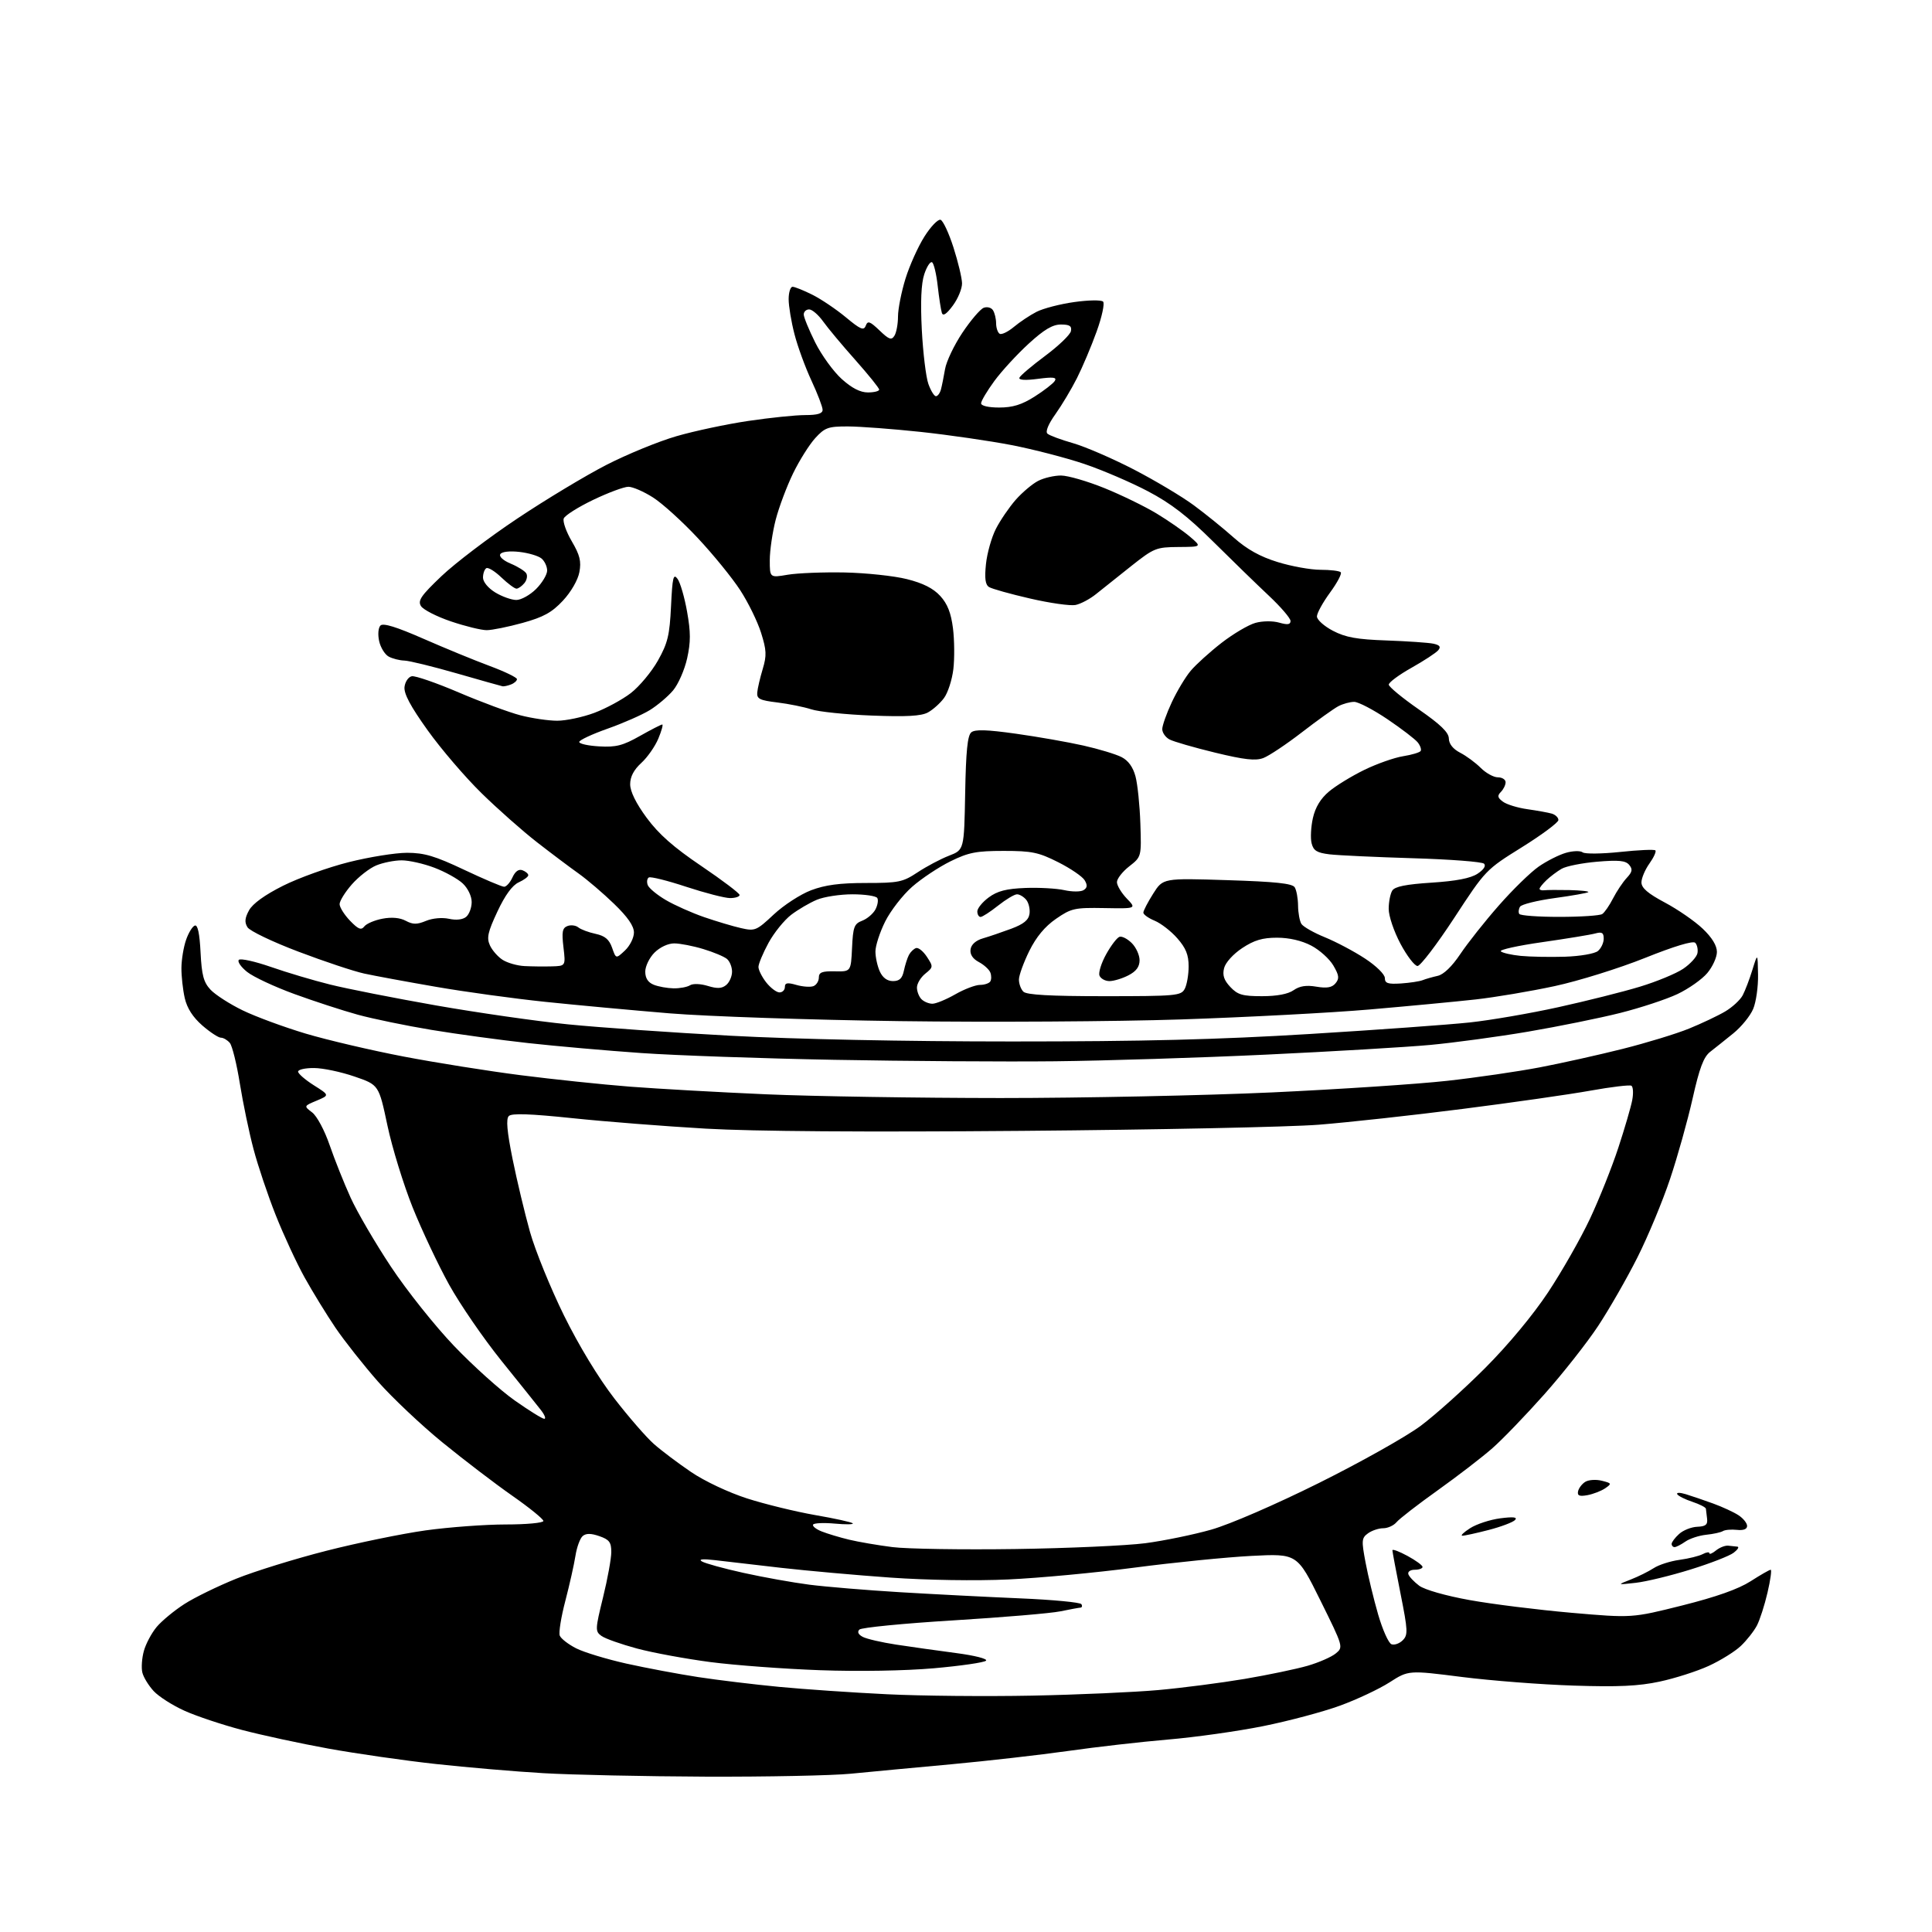 <?xml version="1.0" encoding="UTF-8" standalone="no"?>
<svg 
  version="1.1" 
  xmlns="http://www.w3.org/2000/svg" 
  xmlns:xlink="http://www.w3.org/1999/xlink" 
  xmlns:svg="http://www.w3.org/2000/svg"
  xmlns:rdf="http://www.w3.org/1999/02/22-rdf-syntax-ns#"
  xmlns:cc="http://creativecommons.org/ns#"
  xmlns:dc="http://purl.org/dc/elements/1.1/"
  viewBox="0 0 512 512"
  width="512"
  height="512"
>
<style>svg {background-color: white; }</style>"
<path stroke="none" fill="black" fill-rule="evenodd" d="M187.00,470.83C170.78,470.76 151.43,470.35 144.00,469.91C136.57,469.48 123.75,468.38 115.50,467.48C107.25,466.58 94.42,464.73 87.00,463.39C79.58,462.04 69.26,459.81 64.07,458.44C58.89,457.07 52.07,454.80 48.92,453.38C45.77,451.97 42.09,449.62 40.73,448.16C39.38,446.70 38.02,444.48 37.72,443.23C37.42,441.97 37.60,439.40 38.13,437.51C38.65,435.61 40.19,432.74 41.54,431.13C42.90,429.52 46.21,426.79 48.89,425.07C51.58,423.34 57.76,420.33 62.61,418.37C67.47,416.41 78.20,413.09 86.47,410.98C94.74,408.87 106.58,406.44 112.78,405.57C118.99,404.71 128.55,404.00 134.03,404.00C139.52,404.00 144.00,403.58 144.00,403.07C144.00,402.56 140.29,399.55 135.75,396.38C131.21,393.21 122.90,386.86 117.27,382.27C111.64,377.68 103.95,370.41 100.16,366.12C96.38,361.82 91.33,355.43 88.93,351.91C86.54,348.38 82.84,342.35 80.70,338.50C78.57,334.65 75.13,327.23 73.06,322.00C70.98,316.77 68.34,308.90 67.18,304.50C66.01,300.10 64.39,292.29 63.56,287.14C62.74,281.99 61.54,277.15 60.91,276.39C60.27,275.63 59.21,275.00 58.54,275.00C57.88,275.00 55.66,273.54 53.60,271.75C51.11,269.57 49.57,267.18 48.96,264.50C48.46,262.30 48.06,258.70 48.08,256.50C48.10,254.30 48.65,250.96 49.31,249.08C49.96,247.19 51.01,245.48 51.64,245.28C52.40,245.03 52.90,247.38 53.15,252.39C53.46,258.48 53.96,260.32 55.81,262.30C57.07,263.63 60.88,266.09 64.30,267.75C67.71,269.41 75.22,272.18 80.99,273.91C86.77,275.63 98.47,278.37 106.99,280.00C115.52,281.63 129.47,283.85 138.00,284.94C146.53,286.03 159.57,287.40 167.00,287.98C174.43,288.55 190.62,289.46 203.00,290.00C215.38,290.54 243.33,290.98 265.12,290.99C286.91,290.99 319.31,290.32 337.12,289.50C354.93,288.67 375.80,287.29 383.50,286.43C391.20,285.58 402.23,283.97 408.00,282.87C413.77,281.77 423.68,279.56 430.00,277.97C436.32,276.38 444.25,273.96 447.61,272.59C450.97,271.22 455.28,269.18 457.19,268.05C459.10,266.92 461.19,264.99 461.84,263.75C462.49,262.51 463.65,259.48 464.41,257.00C465.80,252.50 465.80,252.50 465.90,258.28C465.96,261.46 465.38,265.56 464.61,267.38C463.85,269.20 461.49,272.11 459.36,273.84C457.24,275.56 454.47,277.77 453.22,278.74C451.48,280.09 450.38,283.00 448.55,291.15C447.23,297.00 444.55,306.59 442.58,312.45C440.62,318.32 436.74,327.65 433.95,333.20C431.16,338.76 426.46,346.94 423.52,351.40C420.58,355.85 414.16,364.00 409.27,369.50C404.38,375.00 398.19,381.43 395.51,383.78C392.83,386.14 386.32,391.15 381.03,394.93C375.74,398.70 370.82,402.51 370.09,403.40C369.35,404.28 367.77,405.00 366.57,405.00C365.37,405.00 363.55,405.61 362.53,406.35C360.83,407.59 360.78,408.23 361.89,414.10C362.55,417.62 364.05,423.81 365.22,427.85C366.39,431.89 367.98,435.44 368.75,435.74C369.52,436.03 370.86,435.56 371.73,434.70C373.16,433.27 373.11,432.15 371.15,422.31C369.97,416.37 369.00,411.20 369.00,410.83C369.00,410.47 370.80,411.14 372.99,412.33C375.19,413.52 376.99,414.84 376.99,415.25C377.00,415.66 376.06,416.00 374.92,416.00C373.75,416.00 373.01,416.52 373.23,417.19C373.45,417.84 374.74,419.21 376.10,420.23C377.55,421.30 383.11,422.89 389.43,424.03C395.39,425.11 407.53,426.62 416.39,427.40C432.50,428.80 432.50,428.80 445.82,425.46C454.82,423.20 460.69,421.12 463.91,419.06C466.53,417.38 468.93,416.00 469.25,416.00C469.56,416.00 469.19,418.72 468.41,422.05C467.64,425.38 466.37,429.31 465.59,430.80C464.81,432.28 462.90,434.71 461.34,436.19C459.78,437.67 455.95,440.05 452.83,441.48C449.71,442.91 443.86,444.78 439.83,445.64C434.23,446.84 428.84,447.09 417.00,446.70C408.48,446.43 395.15,445.39 387.38,444.41C373.27,442.62 373.27,442.62 368.26,445.83C365.50,447.60 359.58,450.39 355.10,452.02C350.61,453.66 341.44,456.10 334.72,457.45C328.00,458.80 316.65,460.40 309.50,461.00C302.35,461.61 290.43,462.97 283.00,464.03C275.57,465.08 261.62,466.67 252.00,467.56C242.38,468.44 230.45,469.56 225.50,470.05C220.55,470.54 203.22,470.89 187.00,470.83zM273.50,449.36C285.60,449.12 300.68,448.45 307.00,447.88C313.32,447.31 323.60,445.98 329.84,444.93C336.08,443.87 343.60,442.30 346.56,441.44C349.51,440.58 352.85,439.12 353.98,438.19C356.03,436.51 356.01,436.44 349.90,424.10C343.77,411.71 343.77,411.71 331.64,412.33C324.96,412.68 311.05,414.07 300.72,415.43C290.40,416.79 275.32,418.20 267.22,418.57C258.63,418.97 245.63,418.76 236.00,418.08C226.93,417.44 213.88,416.27 207.00,415.49C200.12,414.70 192.25,413.79 189.50,413.46C186.25,413.08 185.03,413.19 186.00,413.79C186.82,414.30 191.78,415.67 197.00,416.82C202.22,417.98 210.10,419.39 214.50,419.96C218.90,420.52 229.70,421.42 238.50,421.95C247.30,422.48 261.59,423.21 270.27,423.58C278.94,423.94 286.28,424.64 286.58,425.12C286.87,425.60 286.75,426.02 286.31,426.04C285.86,426.07 283.48,426.51 281.00,427.02C278.52,427.54 265.75,428.61 252.61,429.42C239.47,430.22 228.28,431.32 227.75,431.85C227.13,432.47 227.45,433.16 228.64,433.79C229.66,434.33 233.65,435.25 237.50,435.84C241.35,436.43 248.48,437.43 253.33,438.07C258.35,438.73 261.79,439.61 261.30,440.10C260.82,440.58 254.59,441.48 247.46,442.11C239.79,442.78 227.48,442.99 217.29,442.62C207.82,442.28 194.77,441.31 188.29,440.47C181.81,439.62 173.04,438.01 168.82,436.88C164.59,435.74 160.34,434.24 159.38,433.53C157.71,432.32 157.73,431.80 159.81,423.33C161.02,418.42 162.00,413.01 162.00,411.30C162.00,408.72 161.47,408.01 158.85,407.10C156.64,406.33 155.33,406.31 154.43,407.06C153.73,407.64 152.86,410.00 152.50,412.31C152.14,414.61 150.93,419.99 149.82,424.25C148.70,428.51 148.03,432.65 148.34,433.45C148.65,434.25 150.61,435.77 152.70,436.83C154.79,437.89 160.78,439.70 166.00,440.87C171.22,442.03 179.78,443.64 185.00,444.44C190.22,445.24 199.90,446.41 206.50,447.04C213.10,447.67 225.93,448.55 235.00,448.99C244.07,449.44 261.40,449.60 273.50,449.36zM433.50,419.46C428.50,420.02 428.50,420.02 432.16,418.59C434.17,417.81 436.90,416.45 438.24,415.58C439.57,414.70 442.66,413.71 445.08,413.38C447.51,413.05 450.29,412.36 451.25,411.85C452.21,411.34 453.00,411.24 453.00,411.62C453.00,412.00 453.79,411.67 454.75,410.89C455.71,410.11 457.18,409.53 458.00,409.62C458.82,409.70 459.92,409.82 460.44,409.88C460.96,409.95 460.51,410.67 459.44,411.49C458.37,412.32 453.23,414.32 448.00,415.94C442.77,417.57 436.25,419.15 433.50,419.46zM269.00,410.51C283.02,410.31 298.55,409.61 303.50,408.97C308.45,408.32 316.32,406.70 321.00,405.37C325.92,403.97 337.93,398.77 349.50,393.02C360.50,387.55 372.65,380.73 376.50,377.86C380.35,374.99 388.02,368.11 393.55,362.57C399.66,356.45 406.22,348.56 410.27,342.46C413.93,336.93 418.93,328.16 421.37,322.96C423.81,317.76 427.19,309.30 428.87,304.17C430.56,299.03 432.22,293.35 432.56,291.53C432.90,289.71 432.80,288.01 432.34,287.73C431.88,287.46 427.00,288.04 421.50,289.03C416.00,290.02 400.70,292.21 387.50,293.89C374.30,295.58 357.20,297.45 349.50,298.06C341.80,298.67 306.48,299.40 271.00,299.69C229.01,300.04 199.69,299.83 187.00,299.10C176.28,298.48 160.39,297.24 151.71,296.33C140.42,295.15 135.61,294.99 134.84,295.76C134.07,296.53 134.35,299.79 135.84,307.17C136.99,312.85 139.07,321.55 140.46,326.50C141.86,331.45 145.91,341.39 149.45,348.59C153.41,356.61 158.57,365.12 162.80,370.60C166.59,375.51 171.33,380.96 173.32,382.70C175.30,384.45 179.73,387.78 183.16,390.11C186.73,392.53 193.05,395.51 197.98,397.10C202.71,398.62 210.84,400.60 216.03,401.51C221.23,402.41 225.71,403.39 225.99,403.70C226.27,404.01 224.12,404.04 221.22,403.77C218.32,403.51 215.73,403.62 215.48,404.03C215.23,404.43 216.26,405.26 217.76,405.85C219.27,406.45 222.53,407.43 225.02,408.03C227.50,408.63 232.68,409.51 236.52,410.00C240.36,410.48 254.97,410.71 269.00,410.51zM443.78,410.00C443.35,410.00 443.00,409.62 443.00,409.15C443.00,408.69 443.89,407.50 444.99,406.51C446.08,405.52 448.24,404.67 449.80,404.61C452.01,404.52 452.58,404.06 452.40,402.50C452.27,401.40 452.13,400.20 452.08,399.83C452.04,399.46 450.43,398.64 448.51,398.00C446.60,397.37 444.79,396.47 444.49,395.99C444.20,395.51 445.19,395.50 446.73,395.97C448.25,396.43 451.52,397.55 453.98,398.44C456.45,399.34 459.49,400.74 460.73,401.56C461.98,402.38 463.00,403.65 463.00,404.39C463.00,405.25 462.04,405.62 460.30,405.43C458.81,405.27 457.14,405.41 456.58,405.76C456.03,406.10 454.03,406.54 452.14,406.73C450.26,406.93 447.78,407.74 446.64,408.54C445.49,409.34 444.21,410.00 443.78,410.00zM387.54,406.98C386.97,406.97 387.89,406.08 389.59,404.99C391.29,403.90 394.89,402.72 397.59,402.37C401.08,401.92 402.21,402.05 401.50,402.82C400.95,403.41 397.82,404.60 394.54,405.45C391.26,406.30 388.11,406.99 387.54,406.98zM420.70,396.23C418.57,396.62 417.97,396.38 418.20,395.23C418.37,394.40 419.22,393.26 420.10,392.71C420.97,392.16 422.95,392.02 424.49,392.41C427.13,393.07 427.18,393.18 425.39,394.41C424.35,395.12 422.24,395.94 420.70,396.23zM144.24,376.00C144.75,376.00 144.34,374.95 143.33,373.66C142.33,372.37 137.63,366.51 132.90,360.64C128.16,354.76 121.93,345.69 119.03,340.47C116.14,335.25 111.79,326.03 109.36,319.99C106.94,313.94 103.92,304.16 102.67,298.25C100.39,287.50 100.39,287.50 93.94,285.29C90.40,284.07 85.59,283.05 83.25,283.04C80.91,283.02 79.00,283.44 79.00,283.99C79.00,284.53 80.88,286.16 83.17,287.61C87.34,290.24 87.34,290.24 83.92,291.68C80.50,293.11 80.50,293.11 82.73,294.81C83.98,295.76 86.02,299.56 87.37,303.50C88.70,307.35 91.19,313.60 92.92,317.40C94.64,321.19 99.45,329.43 103.61,335.70C107.77,341.98 115.30,351.43 120.34,356.70C125.38,361.97 132.61,368.47 136.41,371.14C140.21,373.82 143.73,376.00 144.24,376.00zM279.50,281.25C266.30,281.39 239.97,281.21 221.00,280.86C202.03,280.51 179.07,279.70 170.00,279.07C160.93,278.44 147.43,277.25 140.00,276.43C132.57,275.61 121.02,274.04 114.33,272.93C107.63,271.82 98.86,270.01 94.83,268.91C90.80,267.80 83.22,265.33 77.99,263.42C72.75,261.51 67.13,258.88 65.49,257.57C63.84,256.25 62.86,254.82 63.30,254.37C63.74,253.93 67.56,254.78 71.80,256.25C76.03,257.73 83.10,259.83 87.50,260.92C91.90,262.02 104.50,264.50 115.50,266.44C126.50,268.37 142.25,270.64 150.50,271.46C158.75,272.29 178.15,273.65 193.61,274.48C210.86,275.41 239.68,276.00 268.19,276.00C302.93,276.00 322.85,275.50 347.08,274.02C364.91,272.93 384.00,271.55 389.50,270.96C395.00,270.37 405.57,268.55 413.00,266.91C420.43,265.27 430.13,262.84 434.57,261.49C439.00,260.15 444.18,258.01 446.06,256.74C447.94,255.47 449.64,253.61 449.84,252.61C450.03,251.61 449.76,250.36 449.25,249.85C448.66,249.26 443.65,250.77 435.90,253.88C429.08,256.61 418.32,259.97 412.00,261.33C405.68,262.69 396.23,264.29 391.00,264.87C385.77,265.45 373.18,266.64 363.00,267.52C352.82,268.40 330.32,269.58 313.00,270.16C295.68,270.73 262.15,270.93 238.50,270.61C214.85,270.29 187.40,269.36 177.50,268.55C167.60,267.73 152.75,266.36 144.50,265.50C136.25,264.64 123.20,262.85 115.50,261.51C107.80,260.18 99.25,258.60 96.50,258.00C93.75,257.40 85.91,254.79 79.09,252.20C72.26,249.62 66.19,246.71 65.59,245.74C64.77,244.42 64.87,243.30 66.00,241.24C66.96,239.48 70.19,237.15 75.00,234.74C79.12,232.67 86.95,229.86 92.38,228.49C97.81,227.12 104.79,226.00 107.88,226.00C112.46,226.01 115.26,226.84 123.00,230.50C128.22,232.97 132.99,234.99 133.59,235.00C134.19,235.00 135.19,233.88 135.81,232.52C136.55,230.90 137.47,230.24 138.47,230.63C139.31,230.95 140.00,231.54 140.00,231.95C140.00,232.35 138.85,233.20 137.45,233.84C135.76,234.61 133.84,237.25 131.82,241.57C129.27,247.01 128.93,248.55 129.83,250.52C130.42,251.83 131.94,253.56 133.20,254.37C134.47,255.18 137.07,255.93 139.00,256.02C140.93,256.12 144.17,256.16 146.20,256.10C149.91,256.00 149.91,256.00 149.32,251.02C148.84,246.96 149.03,245.93 150.38,245.41C151.28,245.06 152.58,245.22 153.26,245.77C153.94,246.32 156.00,247.09 157.84,247.48C160.33,248.02 161.43,248.95 162.21,251.16C163.24,254.12 163.24,254.12 165.62,251.89C166.93,250.66 168.00,248.52 168.00,247.13C168.00,245.40 166.35,243.02 162.75,239.54C159.86,236.74 155.62,233.12 153.32,231.48C151.01,229.84 146.06,226.12 142.32,223.21C138.57,220.30 131.95,214.45 127.62,210.21C123.29,205.97 116.85,198.46 113.33,193.53C108.77,187.16 107.00,183.83 107.20,182.04C107.37,180.65 108.24,179.38 109.14,179.21C110.04,179.04 115.64,180.97 121.58,183.51C127.52,186.05 134.87,188.77 137.90,189.56C140.94,190.35 145.33,191.00 147.67,191.00C150.01,191.00 154.43,190.06 157.49,188.92C160.56,187.77 164.92,185.41 167.18,183.67C169.44,181.92 172.67,178.05 174.35,175.07C176.97,170.40 177.46,168.35 177.83,160.63C178.20,152.97 178.45,151.90 179.56,153.41C180.27,154.38 181.41,158.29 182.08,162.09C183.06,167.57 183.06,170.14 182.09,174.51C181.41,177.54 179.74,181.34 178.38,182.96C177.03,184.57 174.25,186.92 172.22,188.18C170.18,189.43 165.14,191.65 161.01,193.11C156.88,194.57 153.50,196.15 153.50,196.63C153.50,197.11 155.89,197.64 158.82,197.80C163.25,198.06 165.06,197.59 169.56,195.05C172.53,193.37 175.21,192.00 175.50,192.00C175.79,192.00 175.32,193.69 174.46,195.75C173.60,197.81 171.57,200.71 169.95,202.19C167.96,204.01 167.00,205.85 167.00,207.83C167.00,209.74 168.54,212.88 171.37,216.72C174.57,221.06 178.47,224.51 185.87,229.51C191.44,233.28 196.00,236.73 196.00,237.18C196.00,237.63 194.86,238.00 193.47,238.00C192.08,238.00 186.86,236.65 181.86,235.01C176.87,233.36 172.40,232.25 171.94,232.54C171.47,232.83 171.35,233.74 171.66,234.56C171.98,235.38 174.13,237.16 176.45,238.52C178.76,239.88 183.32,241.91 186.58,243.04C189.84,244.16 194.24,245.48 196.38,245.96C200.08,246.80 200.47,246.64 205.05,242.35C207.69,239.88 212.14,236.99 214.94,235.93C218.66,234.52 222.55,234.00 229.46,234.00C238.16,234.00 239.24,233.78 243.20,231.16C245.56,229.60 249.30,227.62 251.50,226.77C255.50,225.22 255.50,225.22 255.78,210.21C255.98,199.12 256.40,194.91 257.40,194.08C258.39,193.26 261.47,193.35 269.23,194.44C275.00,195.25 283.04,196.66 287.11,197.58C291.17,198.49 295.72,199.87 297.21,200.63C299.01,201.55 300.26,203.28 300.92,205.76C301.47,207.82 302.05,213.45 302.21,218.28C302.50,227.05 302.50,227.05 299.25,229.60C297.46,231.00 296.00,232.88 296.00,233.77C296.00,234.66 297.17,236.61 298.59,238.10C301.19,240.80 301.19,240.80 292.69,240.65C284.77,240.51 283.91,240.70 279.85,243.50C276.91,245.53 274.62,248.29 272.78,252.00C271.29,255.03 270.05,258.42 270.03,259.55C270.01,260.68 270.54,262.14 271.20,262.80C272.05,263.65 278.24,264.00 292.66,264.00C311.68,264.00 312.99,263.88 313.96,262.07C314.53,261.00 315.00,258.32 315.00,256.10C315.00,253.05 314.27,251.24 312.00,248.66C310.36,246.78 307.66,244.69 306.00,244.00C304.35,243.32 303.00,242.35 303.00,241.86C303.00,241.36 304.17,239.10 305.60,236.84C308.21,232.71 308.21,232.71 325.23,233.25C338.01,233.65 342.46,234.12 343.11,235.14C343.58,235.89 343.98,238.07 344.00,240.00C344.02,241.93 344.42,244.11 344.89,244.85C345.36,245.59 348.16,247.19 351.12,248.39C354.08,249.60 358.86,252.13 361.75,254.03C364.71,255.97 367.00,258.22 367.00,259.19C367.00,260.58 367.79,260.85 371.25,260.63C373.59,260.47 376.18,260.08 377.00,259.76C377.82,259.43 379.62,258.92 381.00,258.61C382.57,258.27 384.80,256.12 387.00,252.83C388.93,249.95 393.50,244.17 397.18,239.99C400.85,235.80 405.61,231.16 407.76,229.66C409.91,228.17 413.17,226.52 415.01,226.00C416.84,225.47 418.83,225.42 419.42,225.88C420.01,226.34 424.48,226.29 429.33,225.78C434.19,225.26 438.40,225.07 438.69,225.36C438.98,225.65 438.27,227.22 437.11,228.85C435.95,230.48 435.00,232.73 435.00,233.85C435.00,235.32 436.71,236.79 441.22,239.19C444.64,241.01 449.14,244.12 451.22,246.10C453.69,248.44 455.00,250.59 455.00,252.27C455.00,253.69 453.85,256.21 452.45,257.87C451.05,259.54 447.49,262.04 444.54,263.44C441.59,264.83 434.75,267.09 429.34,268.45C423.93,269.81 412.98,272.03 405.00,273.39C397.02,274.75 385.32,276.33 379.00,276.92C372.68,277.50 353.10,278.66 335.50,279.49C317.90,280.32 292.70,281.11 279.50,281.25zM247.10,266.00C248.03,266.00 250.75,264.88 253.15,263.51C255.54,262.14 258.49,261.02 259.69,261.01C260.90,261.01 262.13,260.59 262.44,260.09C262.75,259.59 262.76,258.53 262.45,257.73C262.14,256.93 260.77,255.68 259.40,254.95C257.77,254.08 257.01,252.91 257.21,251.58C257.39,250.30 258.62,249.21 260.50,248.67C262.15,248.19 265.52,247.04 268.00,246.12C271.28,244.89 272.59,243.83 272.83,242.17C273.01,240.91 272.61,239.24 271.95,238.44C271.29,237.65 270.20,237.00 269.52,237.00C268.83,237.00 266.58,238.35 264.50,240.00C262.42,241.65 260.34,243.00 259.86,243.00C259.39,243.00 259.00,242.34 259.00,241.53C259.00,240.72 260.36,239.05 262.03,237.82C264.32,236.13 266.67,235.52 271.70,235.32C275.35,235.18 280.01,235.44 282.07,235.90C284.12,236.36 286.41,236.36 287.15,235.90C288.15,235.28 288.23,234.60 287.45,233.28C286.87,232.30 283.72,230.15 280.45,228.50C275.23,225.87 273.46,225.50 266.00,225.50C258.74,225.50 256.68,225.90 251.88,228.26C248.79,229.78 244.21,232.82 241.71,235.02C239.21,237.22 236.01,241.36 234.58,244.21C233.16,247.06 232.00,250.63 232.00,252.15C232.00,253.67 232.52,256.05 233.16,257.45C233.92,259.12 235.13,260.00 236.64,260.00C238.37,260.00 239.11,259.29 239.54,257.25C239.86,255.74 240.46,253.85 240.88,253.06C241.30,252.27 242.14,251.45 242.76,251.25C243.37,251.04 244.67,252.09 245.64,253.57C247.35,256.18 247.34,256.31 245.20,258.04C243.99,259.02 243.00,260.67 243.00,261.71C243.00,262.75 243.54,264.14 244.20,264.80C244.86,265.46 246.16,266.00 247.10,266.00zM334.45,264.00C338.40,264.00 341.35,263.44 342.81,262.42C344.41,261.30 346.18,261.02 348.86,261.48C351.65,261.95 353.00,261.71 353.93,260.58C354.98,259.32 354.88,258.48 353.35,255.87C352.33,254.12 349.70,251.75 347.50,250.60C344.97,249.27 341.64,248.50 338.43,248.50C334.57,248.50 332.36,249.16 329.20,251.25C326.81,252.83 324.76,255.10 324.40,256.56C323.92,258.44 324.36,259.76 326.05,261.56C328.00,263.63 329.27,264.00 334.45,264.00zM206.57,263.00C207.36,263.00 208.00,262.36 208.00,261.57C208.00,260.45 208.66,260.33 211.06,261.02C212.74,261.50 214.76,261.64 215.56,261.34C216.35,261.04 217.00,260.01 217.00,259.06C217.00,257.68 217.86,257.34 221.25,257.41C225.50,257.50 225.50,257.50 225.80,251.21C226.06,245.62 226.37,244.81 228.49,244.00C229.80,243.50 231.38,242.16 231.99,241.03C232.59,239.89 232.82,238.52 232.49,237.98C232.15,237.44 229.19,237.00 225.91,237.00C222.62,237.00 218.38,237.65 216.47,238.45C214.56,239.25 211.50,241.04 209.66,242.44C207.83,243.85 205.12,247.19 203.66,249.88C202.20,252.57 201.00,255.44 201.00,256.25C201.00,257.06 201.93,258.92 203.07,260.37C204.21,261.81 205.79,263.00 206.57,263.00zM178.50,261.92C180.15,261.95 182.11,261.58 182.86,261.11C183.63,260.62 185.64,260.69 187.57,261.28C190.08,262.05 191.31,261.99 192.46,261.03C193.31,260.33 194.00,258.74 194.00,257.50C194.00,256.26 193.39,254.74 192.64,254.12C191.89,253.50 189.08,252.32 186.39,251.51C183.70,250.69 180.24,250.02 178.70,250.01C177.06,250.00 174.90,251.01 173.45,252.45C172.10,253.80 171.00,256.07 171.00,257.49C171.00,259.23 171.73,260.36 173.25,260.97C174.49,261.47 176.85,261.89 178.50,261.92zM294.02,260.00C292.87,260.00 291.68,259.34 291.37,258.53C291.07,257.73 291.87,255.17 293.16,252.86C294.45,250.54 296.03,248.47 296.69,248.26C297.34,248.05 298.80,248.80 299.94,249.94C301.07,251.07 302.00,253.11 302.00,254.47C302.00,256.20 301.11,257.41 299.05,258.47C297.43,259.31 295.16,260.00 294.02,260.00zM375.66,256.00C374.90,256.00 372.87,253.35 371.14,250.11C369.39,246.82 368.01,242.73 368.02,240.86C368.02,239.01 368.45,236.83 368.97,236.01C369.65,234.94 372.60,234.35 379.41,233.91C385.90,233.49 389.74,232.75 391.56,231.55C393.18,230.49 393.86,229.46 393.29,228.89C392.78,228.38 384.29,227.73 374.43,227.44C364.57,227.14 354.63,226.68 352.35,226.41C348.99,226.00 348.08,225.44 347.59,223.48C347.25,222.15 347.41,219.14 347.93,216.80C348.58,213.93 349.97,211.63 352.20,209.76C354.01,208.23 358.22,205.66 361.55,204.03C364.88,202.41 369.50,200.78 371.82,200.41C374.15,200.04 376.24,199.41 376.49,199.02C376.74,198.62 376.39,197.60 375.72,196.75C375.05,195.90 371.43,193.13 367.69,190.60C363.94,188.07 359.97,186.00 358.87,186.00C357.77,186.00 355.89,186.52 354.68,187.15C353.48,187.78 349.12,190.90 345.00,194.08C340.88,197.26 336.29,200.32 334.81,200.88C332.74,201.67 329.82,201.35 321.99,199.45C316.42,198.10 311.00,196.53 309.93,195.96C308.87,195.40 308.00,194.16 308.01,193.21C308.02,192.27 309.14,189.09 310.52,186.14C311.89,183.19 314.15,179.42 315.55,177.76C316.94,176.11 320.62,172.78 323.72,170.37C326.82,167.97 330.86,165.58 332.70,165.07C334.61,164.54 337.31,164.52 339.02,165.01C341.24,165.64 342.00,165.53 342.00,164.56C342.00,163.84 339.42,160.84 336.27,157.88C333.12,154.92 326.46,148.45 321.47,143.50C314.73,136.81 310.30,133.39 304.23,130.20C299.74,127.83 292.14,124.57 287.35,122.95C282.55,121.33 273.87,119.08 268.06,117.95C262.25,116.83 251.43,115.26 244.00,114.46C236.57,113.67 227.89,113.02 224.69,113.01C219.47,113.00 218.60,113.31 216.05,116.10C214.49,117.81 211.85,122.01 210.18,125.44C208.51,128.87 206.43,134.40 205.57,137.73C204.71,141.06 204.00,145.89 204.00,148.46C204.00,153.12 204.00,153.12 208.75,152.31C211.36,151.87 218.15,151.60 223.83,151.71C229.52,151.83 236.94,152.62 240.33,153.47C244.61,154.54 247.32,155.91 249.17,157.93C251.10,160.04 252.03,162.42 252.55,166.52C252.94,169.64 252.98,174.51 252.65,177.33C252.31,180.16 251.20,183.60 250.17,184.99C249.15,186.37 247.23,188.09 245.90,188.81C244.13,189.77 240.20,189.99 231.00,189.63C224.12,189.36 216.93,188.62 215.00,187.98C213.07,187.35 209.03,186.53 206.00,186.16C201.30,185.59 200.53,185.20 200.68,183.50C200.78,182.40 201.43,179.61 202.13,177.29C203.21,173.70 203.14,172.29 201.69,167.69C200.76,164.72 198.27,159.64 196.16,156.40C194.05,153.15 188.99,146.93 184.91,142.58C180.84,138.22 175.50,133.38 173.05,131.83C170.61,130.27 167.67,129.00 166.53,129.00C165.38,129.00 161.18,130.56 157.20,132.47C153.22,134.38 149.71,136.60 149.40,137.40C149.09,138.21 150.05,140.93 151.53,143.45C153.68,147.12 154.08,148.76 153.54,151.63C153.15,153.72 151.33,156.87 149.18,159.18C146.25,162.32 144.05,163.53 138.51,165.07C134.68,166.13 130.38,167.00 128.97,167.00C127.55,167.00 123.29,165.96 119.51,164.68C115.72,163.40 112.15,161.57 111.56,160.61C110.67,159.16 111.57,157.85 117.01,152.67C120.59,149.26 129.63,142.39 137.11,137.41C144.58,132.42 155.18,126.04 160.67,123.22C166.16,120.40 174.52,116.97 179.26,115.60C184.00,114.22 192.58,112.40 198.32,111.55C204.06,110.70 210.84,110.00 213.38,110.00C216.65,110.00 218.00,109.60 218.00,108.61C218.00,107.85 216.67,104.36 215.04,100.86C213.41,97.36 211.38,91.82 210.54,88.54C209.69,85.26 209.00,81.10 209.00,79.29C209.00,77.48 209.47,76.00 210.04,76.00C210.61,76.00 212.97,76.95 215.29,78.11C217.61,79.27 221.59,81.96 224.15,84.08C228.03,87.31 228.91,87.68 229.43,86.32C229.96,84.93 230.51,85.12 233.08,87.57C235.60,89.99 236.25,90.22 237.03,88.98C237.55,88.17 237.98,85.86 237.98,83.86C237.99,81.85 238.88,77.35 239.96,73.86C241.04,70.36 243.31,65.33 244.99,62.68C246.67,60.02 248.59,58.03 249.26,58.25C249.92,58.47 251.46,61.77 252.68,65.58C253.90,69.39 254.92,73.65 254.95,75.06C254.98,76.46 253.89,79.12 252.53,80.96C250.84,83.25 249.91,83.87 249.60,82.91C249.35,82.13 248.86,78.92 248.50,75.77C248.15,72.61 247.48,69.80 247.01,69.51C246.54,69.22 245.61,70.65 244.94,72.68C244.12,75.18 243.91,79.96 244.29,87.44C244.61,93.52 245.39,99.96 246.03,101.75C246.67,103.54 247.57,105.00 248.03,105.00C248.49,105.00 249.08,104.21 249.35,103.25C249.61,102.29 250.10,99.84 250.45,97.81C250.79,95.79 252.86,91.44 255.05,88.17C257.24,84.89 259.78,81.92 260.69,81.57C261.60,81.22 262.71,81.51 263.15,82.22C263.60,82.92 263.98,84.49 263.98,85.69C263.99,86.90 264.41,88.14 264.92,88.45C265.42,88.76 267.11,87.95 268.67,86.65C270.22,85.35 272.94,83.54 274.69,82.64C276.45,81.74 280.94,80.57 284.68,80.05C288.42,79.52 291.86,79.46 292.33,79.93C292.79,80.39 292.03,83.96 290.62,87.86C289.22,91.75 286.87,97.31 285.40,100.22C283.94,103.12 281.36,107.42 279.69,109.77C277.84,112.35 277.00,114.38 277.57,114.91C278.08,115.39 281.14,116.53 284.38,117.45C287.61,118.38 294.85,121.51 300.46,124.41C306.08,127.32 313.22,131.58 316.35,133.89C319.47,136.19 324.26,140.07 326.99,142.50C330.48,145.59 333.94,147.52 338.59,148.95C342.23,150.08 347.34,151.00 349.94,151.00C352.54,151.00 354.96,151.29 355.31,151.65C355.67,152.00 354.39,154.42 352.48,157.03C350.57,159.64 349.00,162.49 349.00,163.36C349.00,164.24 350.91,165.95 353.25,167.17C356.61,168.92 359.60,169.46 367.50,169.73C373.00,169.93 378.55,170.31 379.84,170.58C381.56,170.95 381.91,171.41 381.15,172.32C380.59,173.00 377.40,175.09 374.06,176.97C370.73,178.84 368.02,180.85 368.04,181.44C368.06,182.02 371.64,184.97 376.00,188.00C381.80,192.03 383.93,194.10 383.96,195.72C383.99,197.15 385.06,198.50 386.96,199.48C388.59,200.32 391.04,202.13 392.41,203.50C393.79,204.88 395.83,206.00 396.95,206.00C398.08,206.00 399.00,206.59 399.00,207.30C399.00,208.02 398.44,209.17 397.75,209.87C396.75,210.88 396.86,211.40 398.30,212.46C399.28,213.19 402.21,214.09 404.80,214.45C407.38,214.82 410.29,215.34 411.25,215.62C412.21,215.91 413.00,216.67 412.99,217.32C412.99,217.97 408.65,221.20 403.36,224.50C393.76,230.48 393.70,230.54 385.39,243.25C380.80,250.26 376.42,256.00 375.66,256.00zM414.71,253.54C418.76,253.41 422.60,252.74 423.46,252.03C424.31,251.33 425.00,249.86 425.00,248.76C425.00,247.18 424.54,246.89 422.75,247.38C421.51,247.72 415.20,248.75 408.73,249.68C402.25,250.60 397.30,251.70 397.73,252.11C398.15,252.53 400.52,253.07 403.00,253.32C405.48,253.56 410.75,253.66 414.71,253.54zM96.55,245.51C97.13,244.77 99.30,243.85 101.38,243.46C103.81,243.00 106.01,243.20 107.53,244.02C109.42,245.03 110.50,245.04 112.88,244.05C114.61,243.33 117.17,243.10 118.97,243.49C120.90,243.92 122.64,243.72 123.54,242.97C124.34,242.30 125.00,240.54 125.00,239.05C125.00,237.50 123.99,235.40 122.64,234.13C121.34,232.91 117.96,231.03 115.13,229.96C112.30,228.88 108.39,228.00 106.46,228.00C104.52,228.00 101.48,228.61 99.70,229.35C97.92,230.09 95.01,232.36 93.23,234.39C91.46,236.41 90.00,238.76 90.00,239.60C90.00,240.44 91.24,242.41 92.75,243.99C94.96,246.28 95.71,246.58 96.55,245.51zM413.31,242.98C418.91,242.98 424.00,242.64 424.61,242.23C425.22,241.83 426.51,239.97 427.47,238.09C428.43,236.22 430.06,233.78 431.09,232.67C432.59,231.06 432.72,230.37 431.75,229.20C430.80,228.06 428.98,227.88 423.28,228.36C419.28,228.70 415.04,229.54 413.84,230.24C412.65,230.93 410.84,232.29 409.83,233.25C408.83,234.21 408.00,235.24 408.00,235.54C408.00,235.84 408.56,236.01 409.25,235.93C409.94,235.84 412.94,235.82 415.92,235.88C418.90,235.95 421.15,236.19 420.92,236.42C420.68,236.65 416.68,237.36 412.01,238.00C407.34,238.64 403.21,239.67 402.83,240.28C402.44,240.90 402.35,241.76 402.62,242.20C402.90,242.64 407.70,242.99 413.31,242.98zM133.17,181.87C132.80,181.80 127.33,180.26 121.00,178.44C114.67,176.62 108.46,175.10 107.18,175.06C105.91,175.03 104.03,174.55 103.02,174.01C102.00,173.46 100.86,171.62 100.48,169.91C100.09,168.14 100.24,166.36 100.83,165.77C101.55,165.05 105.07,166.14 112.18,169.26C117.86,171.75 125.76,175.00 129.75,176.48C133.74,177.96 137.00,179.54 137.00,179.98C137.00,180.42 136.29,181.06 135.42,181.39C134.55,181.73 133.54,181.94 133.17,181.87zM285.00,160.33C283.62,160.59 278.23,159.83 273.00,158.62C267.77,157.42 262.88,156.05 262.12,155.58C261.12,154.96 260.89,153.32 261.29,149.49C261.59,146.61 262.77,142.41 263.92,140.16C265.07,137.90 267.43,134.45 269.15,132.48C270.88,130.51 273.56,128.25 275.10,127.45C276.64,126.65 279.39,126.01 281.20,126.02C283.02,126.03 288.18,127.53 292.68,129.35C297.17,131.17 303.39,134.20 306.50,136.08C309.61,137.96 313.58,140.72 315.33,142.21C318.50,144.92 318.50,144.92 312.31,144.96C306.41,145.00 305.81,145.24 299.81,149.99C296.34,152.74 292.15,156.08 290.50,157.41C288.85,158.75 286.38,160.06 285.00,160.33zM136.83,159.00C138.11,159.00 140.47,157.68 142.08,156.08C143.68,154.47 145.00,152.27 145.00,151.20C145.00,150.12 144.32,148.68 143.50,148.00C142.67,147.31 140.03,146.53 137.63,146.26C135.04,145.97 132.99,146.21 132.59,146.85C132.20,147.49 133.35,148.54 135.34,149.37C137.22,150.15 139.07,151.31 139.46,151.94C139.85,152.57 139.63,153.74 138.96,154.54C138.30,155.34 137.36,156.00 136.87,156.00C136.38,156.00 134.58,154.66 132.86,153.02C131.15,151.38 129.35,150.28 128.87,150.58C128.39,150.88 128.00,152.00 128.00,153.07C128.00,154.21 129.37,155.86 131.25,157.01C133.04,158.10 135.55,158.99 136.83,159.00zM264.80,108.00C268.39,108.00 270.77,107.26 274.18,105.10C276.70,103.50 279.11,101.63 279.53,100.95C280.13,99.98 279.12,99.86 275.05,100.40C271.75,100.84 269.93,100.73 270.15,100.11C270.34,99.57 273.42,96.96 276.99,94.30C280.56,91.64 283.63,88.69 283.81,87.74C284.07,86.40 283.46,86.00 281.15,86.00C278.95,86.00 276.69,87.34 272.62,91.07C269.57,93.86 265.48,98.30 263.53,100.95C261.59,103.60 260.00,106.27 260.00,106.88C260.00,107.55 261.94,108.00 264.80,108.00zM230.00,104.00C231.65,104.00 233.00,103.66 232.99,103.25C232.99,102.84 230.14,99.31 226.67,95.40C223.19,91.50 219.34,86.88 218.11,85.15C216.87,83.42 215.22,82.00 214.43,82.00C213.64,82.00 213.00,82.60 213.00,83.34C213.00,84.08 214.37,87.41 216.04,90.76C217.71,94.10 220.86,98.45 223.04,100.42C225.73,102.85 227.97,104.00 230.00,104.00z" />

</svg>